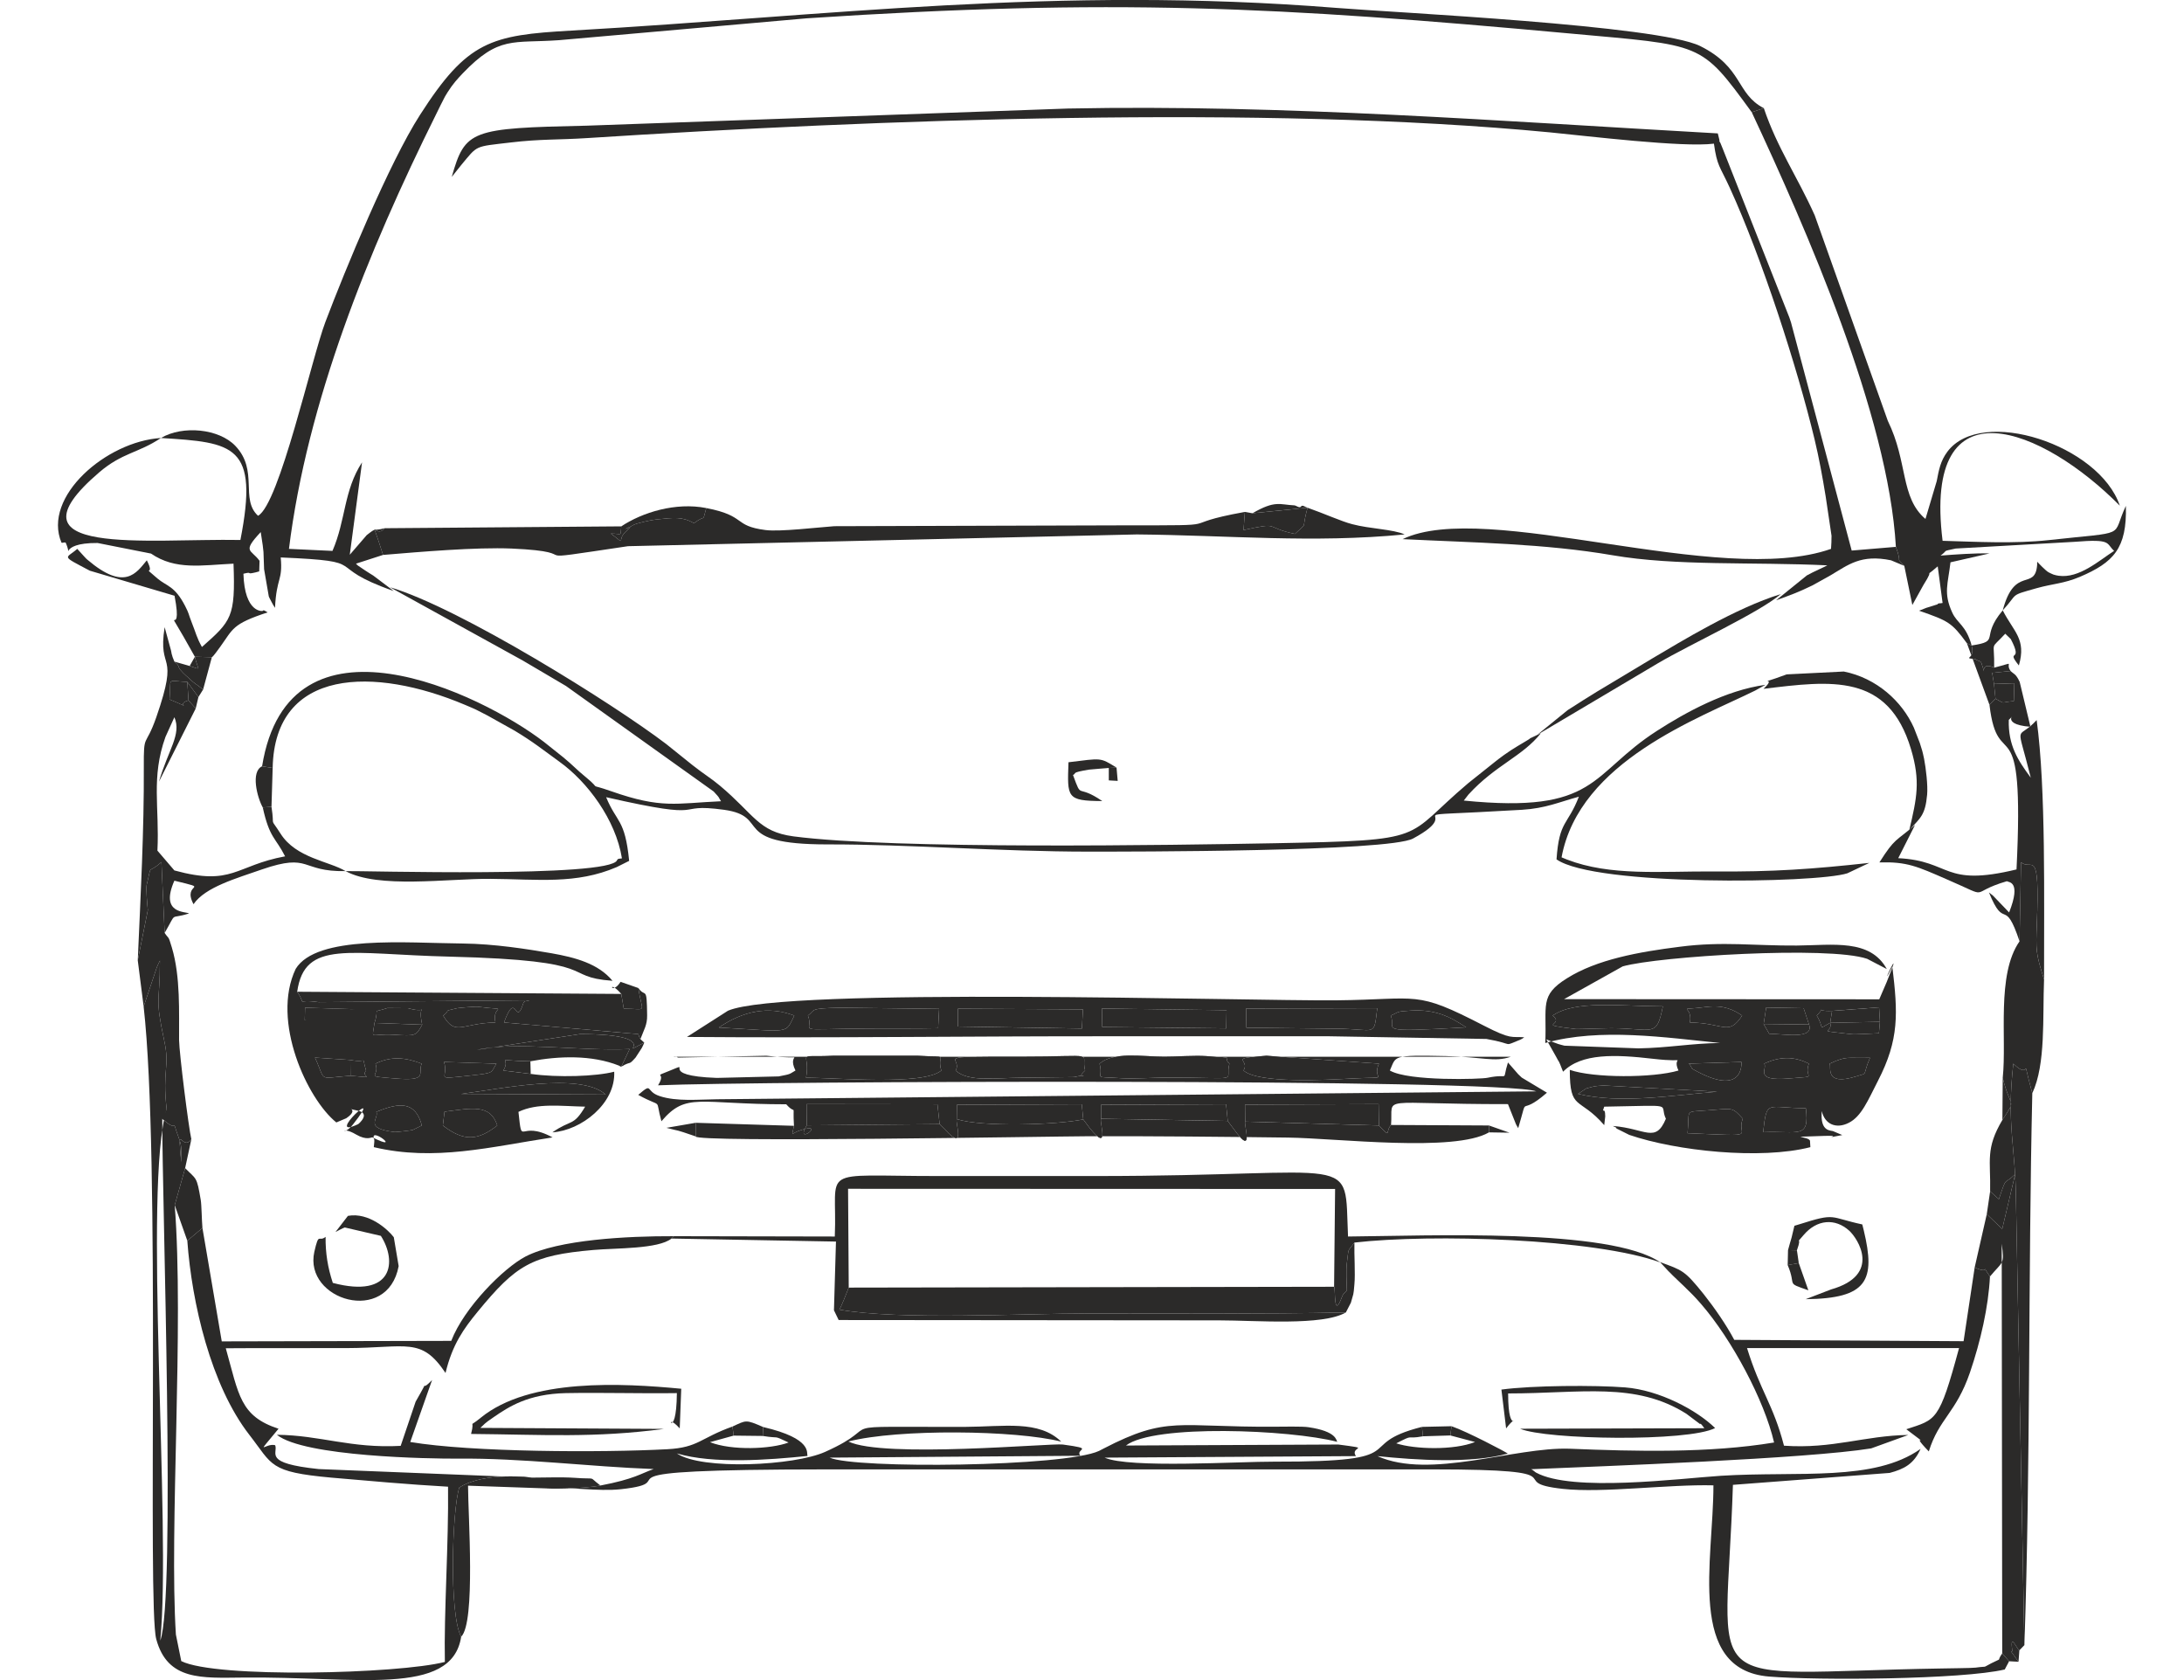 <?xml version="1.0" encoding="UTF-8"?>
<!DOCTYPE svg PUBLIC "-//W3C//DTD SVG 1.1//EN" "http://www.w3.org/Graphics/SVG/1.1/DTD/svg11.dtd">
<!-- Creator: CorelDRAW 2019 (64-Bit) -->
<svg xmlns="http://www.w3.org/2000/svg" xml:space="preserve" width="130px" height="100px" version="1.1" style="shape-rendering:geometricPrecision; text-rendering:geometricPrecision; image-rendering:optimizeQuality; fill-rule:evenodd; clip-rule:evenodd"
viewBox="0 0 130 100"
 xmlns:xlink="http://www.w3.org/1999/xlink">
 <defs>
  <style type="text/css">
   <![CDATA[
    .fil0 {fill:#2B2A29}
   ]]>
  </style>
 </defs>
 <g id="Vrstva_x0020_1">
  <g id="_2296558904400">
   <path class="fil0" d="M86.4 84.89l-0.07 0.55 1.47 0.39c-1.25,0.5 -3.59,0.44 -4.69,0.08 1.13,-0.58 0.5,-0.22 1.59,-0.42l-0.06 -0.56c-4.28,1.08 -0.16,2.09 -8.79,2.07 -2.09,-0.01 -8.65,0.41 -10.1,-0.24l14.96 -0.09c-0.41,-0.6 1.08,-0.41 -1.05,-0.69l-12.64 0.06c1.67,-1.28 9.76,-0.95 12.58,-0.22 -0.07,-0.08 -0.01,-0.62 -1.71,-0.87 -0.36,-0.06 -1.59,-0.03 -2.03,-0.03 -5.77,0.04 -6.35,-0.68 -10.17,1.3 -0.08,0.04 -0.19,0.1 -0.27,0.14 -2.03,0.95 -14.52,1.08 -16.04,0.4l14.92 -0.11c-0.32,-0.44 0.95,-0.4 -1.04,-0.67 -0.66,-0.09 -10.68,0.83 -12.76,-0.18 2.95,-0.76 9.97,-0.68 12.67,0.01 -1.34,-1.3 -3.4,-0.89 -5.73,-0.88 -8.66,0.02 -4.44,-0.25 -8.33,1.49 -1.82,0.82 -7.34,1.1 -8.82,0.09 2.15,0.64 5.47,0.39 7.78,0.15 -0.09,-0.16 0.35,-1.02 -2.64,-1.72l-0.03 0.53c1.1,0.18 0.53,-0.08 1.54,0.39 -1.06,0.4 -3.39,0.49 -4.68,-0.02l1.41 -0.39 -0.07 -0.54c-1.93,0.69 -2.02,1.25 -3.88,1.35 -3.9,0.21 -11.67,0.18 -15.3,-0.43l1.3 -3.69c-0.89,0.92 0.03,-0.47 -0.98,1.29l-0.89 2.63c-2.98,0.16 -4.76,-0.63 -7.37,-0.66 1.62,1.31 9.12,1.43 10.78,1.42 3.78,-0.04 7.83,0.48 11.65,0.62 -0.76,0.26 -1.12,0.59 -3.17,0.98 -1.09,0.21 -3.13,0.19 -3.27,0.17 1.37,-0.11 3.12,0.2 4.49,0.05 4.22,-0.46 -3.11,-1.17 12.29,-1.18 6,0 12.01,0 18.01,0 6,0 12,0 18,0 9.17,0 4.08,0.76 7.77,1.16 2.38,0.26 6.3,-0.28 8.96,-0.21 0,4.48 -1.61,10.97 3.3,11.38 2.91,0.24 11.5,0.18 14.04,-0.42l0.26 -0.49 -0.41 -0.47c-0.39,0.56 0.1,0.21 -0.65,0.59 -0.6,0.31 -0.14,0.15 -0.94,0.26 -0.17,0.03 -1.74,0.04 -2.03,0.05 -14.87,0.24 -12.82,1.88 -12.41,-10.93l9.33 -0.71c0.86,-0.23 1.44,-0.53 1.84,-1.43 -2.79,1.97 -7.19,1.31 -11.88,1.6 -2.47,0.16 -8.85,0.99 -11.01,-0.19 -0.05,-0.02 -0.18,-0.16 -0.29,-0.2 4.23,-0.18 16.42,-0.62 20.24,-1.24l2.21 -0.8c-2.62,0.04 -4.48,0.84 -7.4,0.64 -0.64,-2.46 -1.41,-3.25 -2.2,-5.81l12.62 0c-1.19,4.4 -1.36,4.24 -3.14,4.83 1.8,1.37 0,-0.07 1.34,1.32 0.61,-1.96 1.62,-2.28 2.45,-4.7 0.63,-1.85 1.1,-3.9 1.19,-5.71 -0.65,-0.93 0.17,-0.05 -0.91,-0.54l-0.66 4.39 -13.65 -0.08c-0.49,-0.92 -1.18,-1.91 -1.82,-2.72 -1.15,-1.43 -1.25,-1.41 -2.6,-1.91l0.5 0.54c0.08,0.07 0.17,0.17 0.25,0.25 0.18,0.18 0.52,0.49 0.69,0.66 0.46,0.45 0.58,0.56 1,1.04 1.84,2.12 3.77,5.74 4.35,8.25 -3.86,0.64 -8.26,0.53 -12.16,0.37 -3.28,-0.12 -8.32,1.85 -11.45,0.44 2.31,0.24 5.58,0.45 7.76,-0.15 -0.1,-0.09 -2.42,-1.31 -3.35,-1.63zm33.8 13.34c-0.13,-0.04 -0.56,-1.09 -0.43,-0.06 0.05,0.41 -0.35,-0.31 0.38,0.74l0.05 -0.68zm0.77 -33.16c-0.75,-2.75 0.07,-0.59 -1.13,-1.76 -0.41,3.71 0.13,4.83 0.16,8.17l0.5 26.44c0.37,-10.83 0.22,-21.97 0.47,-32.85zm-1.76 -0.91l-0.02 2.5c0.86,-1.34 0.5,-0.56 0.02,-2.5zm-79.24 9.56l0.14 -0.14c-2.76,-0.01 -6.87,0.2 -8.83,1.21 -1.31,0.69 -3.65,3.03 -4.42,5.02l-13.66 0.03 -1.15 -6.75 -0.9 0.76c0.27,3.71 1.4,8.6 3.69,11.55 1.41,1.81 1.15,2.21 4.88,2.55 2.07,0.18 4.62,0.41 6.95,0.54 0.04,3.38 -0.25,7.5 -0.19,10.43 -2.72,0.71 -13.63,0.99 -15.69,-0.05l-0.32 -1.58c-0.4,-6.25 0.49,-18.38 -0.07,-25.56l0.62 -2.2 0.37 -1.72c-0.57,0.79 -0.85,-1.19 -0.6,1.37 -0.01,-0.57 0.07,-0.86 -0.13,-1.4 -0.57,-1.55 0.14,-0.15 -1,-1.19 -0.02,4.67 0.81,28.59 -0.12,31.06 0.67,-6.8 -1.03,-27.03 0.38,-31.63 -0.27,-2.38 0.2,-2.49 -0.14,-4.06 -0.58,-2.71 -0.26,-2.15 -0.26,-4.78 -0.07,0.13 -0.14,0.28 -0.19,0.41l-0.78 2.32c1.02,9.01 0.21,35.62 0.75,37.65 0.67,2.49 2.72,2.31 5.16,2.29 6.68,-0.08 12.44,1.18 12.99,-2.43 -0.73,-1.33 -0.54,-7.56 -0.11,-8.88 1.51,-0.97 4.3,-0.59 4.32,-0.59l-12.69 -0.51c-3.35,-0.35 -2.4,-0.93 -2.59,-1.42 -0.59,-0.16 -1.27,0.81 0.2,-0.98 -2.3,-0.75 -2.36,-2.02 -3.14,-4.79 2.39,-0.02 4.78,0 7.17,-0.01 3.63,-0.01 4.46,-0.68 5.91,1.48 0.41,-1.71 1.09,-2.64 1.9,-3.63 2.29,-2.79 3.21,-3.37 6.9,-3.69 1.35,-0.12 3.86,-0.05 4.65,-0.68z"/>
   <path class="fil0" d="M16.16 48.02l-0.52 0.04c0.41,1.85 0.76,1.78 1.33,2.91 -2.97,0.55 -3.11,1.79 -6.59,0.84l-1.01 -1.18c0.13,-2.58 -0.39,-4.35 0.48,-6.77l0.53 -1.17c0.44,1.02 -0.37,1.94 -0.92,3.84l2.19 -4.36 -0.43 -0.48c-0.87,0.23 0.48,0.59 -1.13,-0.06 0.12,-1.36 -0.24,-1.1 1.06,-1.04l0.66 0.9 0.28 -0.45c-0.6,-0.48 -0.33,-0.19 -0.91,-0.73 -0.1,-0.09 -0.48,-0.41 -0.54,-0.6 -0.05,-0.2 -0.17,-0.22 -0.26,-0.33l-0.11 -0.28c0,-0.02 -0.04,-0.14 -0.05,-0.17 -0.01,-0.04 -0.03,-0.17 -0.04,-0.21l-0.38 -1.39c-0.43,2.75 0.92,1.29 -0.5,5.37 -0.66,1.88 -0.75,0.84 -0.74,2.98 0.02,3.7 -0.19,7.63 -0.36,11.48l0.6 -2.99c-0.03,-0.27 -0.12,-1.28 -0.07,-1.5 0.34,-1.38 -0.01,-0.56 0.88,-1.36l0.19 4.22c0.78,-1.34 0.23,-0.77 1.45,-1.16 -0.19,-0.13 -1.75,0.04 -0.87,-1.95 2.29,0.56 0.42,0.06 1.14,1.4 0.69,-1.02 2.56,-1.54 4.07,-2.07 2.93,-1.01 2.27,0.15 4.98,0.1 -0.97,-0.59 -2.95,-0.77 -3.87,-2.23 -0.69,-1.08 -0.33,-0.24 -0.54,-1.6zm-4.56 -8.93l-0.31 0.55c0.75,0.24 0.49,0.27 0.31,-0.55l1.01 0.03c0.04,-0.03 0.08,-0.04 0.49,-0.61 0.79,-1.09 0.7,-1.36 2.83,-2.06 -0.09,-0.05 -0.25,-0.18 -0.29,-0.09 -0.01,0.02 -1.08,0.14 -1.15,-2.21 0.6,-0.15 0.1,0.07 0.72,-0.08 0.04,-0.01 0.18,-0.05 0.22,-0.06l0.02 -0.63c-0.51,-0.7 -1.06,-0.5 0.07,-1.71 0.23,1.48 0.14,0.94 0.2,2.21l0.28 1.62c0.04,0.11 0.13,0.25 0.17,0.34 0.05,0.09 0.12,0.23 0.2,0.34 0.09,-1.84 0.47,-1.59 0.34,-3 5.6,0.24 2.34,0.46 6.73,2l-1.22 -0.92c-0.11,-0.07 -0.41,-0.25 -0.49,-0.31 -0.59,-0.41 -0.36,-0.22 -0.54,-0.4l1.61 -0.52c-0.83,-2.67 -0.51,-0.86 0.1,-1.59 -0.76,0.2 -0.43,-0.09 -1.07,0.41l-1.01 1.17 0.73 -5.5c-1.1,1.69 -0.96,3.43 -1.76,5.27l-2.59 -0.12c1.08,-8.72 4.69,-17.68 8.76,-25.87 0.06,-0.11 0.2,-0.42 0.26,-0.53l0.26 -0.51c0.05,-0.08 0.11,-0.18 0.15,-0.25 0.35,-0.55 0.6,-0.81 0.91,-1.14 2.17,-2.26 2.97,-1.78 5.75,-1.98l14.73 -1.3c18.22,-1.2 28.03,-0.69 45.39,0.9 7.99,0.73 7.78,0.47 10.86,4.69l0.72 -0.24c-1.67,-0.87 -1.22,-2.42 -3.79,-3.7 -2.51,-1.24 -18.22,-1.99 -21.65,-2.27 -16.72,-1.33 -30.24,0.48 -45.53,1.35 -4.82,0.27 -6.2,0.62 -9.02,5.02 -1.83,2.85 -4.44,9.18 -5.63,12.32 -0.81,2.13 -2.74,10.85 -4.01,11.54 -1.08,-0.99 0.05,-2.69 -1.35,-4.16 -0.97,-1.02 -3.12,-1.24 -4.43,-0.47 4.35,0.27 5.84,0.41 4.73,6.07 -5.52,-0.1 -14.3,1.03 -8.41,-4.02 1.39,-1.19 2.32,-1.14 3.68,-2.05 -3.25,0.2 -7.07,3.5 -5.92,6.23 0.09,0.03 0.22,-0.06 0.26,0.02 0.47,1.12 -0.61,-0.02 1.89,0l3.18 0.63c1.46,1 3.01,0.69 4.91,0.6 0.12,3.19 -0.13,3.41 -1.88,4.96 -0.34,-0.62 -0.32,-0.74 -0.63,-1.52 -0.18,-0.45 -0.12,-0.44 -0.37,-0.92 -0.62,-1.21 -1.1,-1.17 -1.65,-1.64 -1.04,-0.9 -0.08,0 -0.63,-1.08 -0.62,0.75 -1.31,1.86 -3.53,-0.03 -0.07,-0.05 -0.16,-0.16 -0.21,-0.21l-0.4 -0.44c-0.68,0.6 -1.03,0.36 0.75,1.3l5.04 1.49c0.59,3.09 -1.05,-0.44 1.21,3.63zm4 6.52l0.63 0.1c0.12,-5.99 6.09,-6.02 11.44,-3.76 0.73,0.31 0.58,0.24 1.35,0.64l1.61 0.9c1.1,0.66 1.69,1.14 2.67,1.85 1.66,1.19 3.35,3.44 3.72,5.75 -0.1,0.03 -0.24,-0.01 -0.29,0.11 -0.41,1.06 -15.29,0.62 -16.16,0.65 1.95,1.06 6.07,0.44 8.63,0.46 2.83,0.02 5.09,0.34 7.51,-0.7l0.74 -0.37c-0.25,-2.52 -0.74,-2.25 -1.37,-3.79 6.45,1.47 3.8,0.31 7.02,0.75 2.85,0.4 0.25,2.06 6.15,2.06 4.77,-0.01 10.33,0.43 15.55,0.43 2.38,0 17.84,0.01 19.31,-0.78 3.53,-1.9 -2.15,-1.2 6.48,-1.71 1.43,-0.09 2.18,-0.45 3.39,-0.78 -0.67,1.73 -1.17,1.4 -1.33,3.73 2.28,1.61 15.45,1.43 17.31,0.83l1.31 -0.62c-3.38,0.37 -5.74,0.54 -9.23,0.51 -3.2,-0.02 -6.18,0.29 -8.77,-0.71 -0.08,-0.03 -0.21,-0.09 -0.32,-0.13 1.06,-5.73 8.2,-8.28 11.53,-9.93l0.61 -0.34c-2.36,0.32 -4.77,1.65 -6.46,2.74 -4.02,2.58 -3.5,4.95 -11.5,4.15l0.28 -0.36c1.61,-1.76 3.21,-2.26 4.31,-3.65 -1.26,0.61 -0.17,0.05 -0.97,0.52 -0.24,0.14 -0.62,0.37 -0.82,0.5 -0.37,0.25 -0.47,0.32 -0.72,0.51 -0.07,0.05 -0.16,0.13 -0.23,0.18l-1.58 1.26c-3.95,3.33 -2.15,3.4 -11.55,3.58 -5.95,0.11 -22.61,0.38 -28.63,-0.41 -2.08,-0.28 -2.32,-1.3 -4.36,-3.01 -0.52,-0.44 -0.93,-0.67 -1.64,-1.23l-1.57 -1.26c-3.11,-2.37 -12.29,-8.11 -16.44,-9.33l7.9 4.36c0.87,0.52 1.68,0.98 2.58,1.52l8.79 6.28c0.45,0.49 0.21,0.24 0.44,0.58 -2.69,0.12 -3.53,0.46 -6.52,-0.59 -1.57,-0.55 -0.46,0.03 -1.56,-0.87 -0.53,-0.43 -0.71,-0.66 -1.33,-1.17l-1.13 -0.9c-3.73,-2.87 -15.19,-8.42 -16.78,1.45z"/>
   <path class="fil0" d="M36.98 31.33l-14.08 0.11c-0.61,0.73 -0.93,-1.08 -0.1,1.59 2.18,-0.18 5.52,-0.47 7.65,-0.38 4.9,0.22 -0.06,0.9 6.93,-0.14l30.29 -0.7c5.47,0.05 10.49,0.53 15.94,0 -0.68,-0.31 -2.07,-0.33 -3.12,-0.61 -0.63,-0.16 -1.69,-0.64 -2.66,-0.98 -0.13,-0.03 -0.31,-0.2 -0.39,-0.07 -0.08,0.12 -0.28,-0.06 -0.39,-0.07 -0.88,-0.04 -1.14,-0.32 -2.5,0.47l3.28 -0.33c-0.4,1.44 0.07,0.78 -0.75,1.56 -1.89,-0.4 -0.82,-0.72 -3.06,-0.23l0.08 -1.08c-4.47,0.81 -0.53,0.8 -7.25,0.8l-17.19 0.05c-0.98,0.07 -3.24,0.34 -4.09,0.23 -1.96,-0.25 -1.11,-0.84 -3.53,-1.31 -0.27,0.94 0.03,0.32 -0.73,0.9 -0.71,-0.4 -1.19,-0.33 -2.24,-0.22 -0.27,0.02 -1.16,0.22 -1.33,0.31 -1.24,0.69 0.34,-0.31 -0.48,0.4 -0.6,0.54 0.1,0.88 -0.9,0.13 0.71,0 0.55,0.2 0.62,-0.43zm76.37 2.35c-0.58,-0.62 -0.08,0.02 -0.5,-1.13l-2.63 0.22 -3.61 -13.57c-0.03,-0.1 -0.07,-0.2 -0.1,-0.3l-3.95 -10.01c-0.48,-1.22 0.01,0.28 -0.31,-0.95 -12.71,-0.71 -25.87,-1.74 -38.68,-1.48l-28.64 1.02c-6.91,0.15 -7.24,0.25 -8.04,3.05l0.55 -0.69c1.02,-1.22 0.76,-1.1 2.96,-1.36 1.76,-0.21 2.83,-0.15 4.53,-0.26 17.14,-1.1 40.27,-1.98 57.34,-0.34 2.17,0.21 7.92,0.91 9.75,0.67 0.19,1.35 0.34,1.31 0.94,2.62 1.92,4.2 4.02,10.69 5.05,14.98 0.27,1.12 0.47,2.23 0.66,3.39l0.35 2.35c0.01,0.02 -0.02,0.76 -0.03,0.78 -6.62,2.33 -20.53,-2.97 -25.5,-0.58 4.21,0.21 8.43,0.26 12.5,0.96 3.78,0.65 8.31,0.39 12.78,0.6 -0.11,0.07 -0.83,0.38 -1.22,0.6l-1.83 1.48c0.93,-0.34 1.26,-0.45 2.15,-0.88l1.08 -0.6c1.07,-0.63 1.81,-1.27 3.61,-0.9l0.79 0.33z"/>
   <path class="fil0" d="M108.44 66.13c0.17,0.78 0.85,1.09 1.61,0.7 0.75,-0.38 1.13,-1.32 1.73,-2.49 1.28,-2.48 1.19,-4.04 0.86,-6.8 -1.01,1.95 0.84,-1.99 -0.34,0.92l-0.44 1.02 -18.76 -0.01 3.49 -1.95c2.12,-0.6 12.27,-1.23 14.55,-0.45l1.17 0.61c-0.99,-1.81 -3.2,-1.42 -5.36,-1.4 -2.49,0.02 -4.4,-0.26 -6.95,0.07 -2.47,0.31 -4.95,0.76 -6.73,1.88 -1.65,1.03 -1.19,1.61 -1.29,3.85 3.25,-0.92 7.21,-0.32 10.41,0 -1.7,0.02 -3.1,0.29 -4.86,0.32l-4.41 -0.16c-0.14,-0.03 -0.25,-0.07 -0.37,-0.1 -0.13,-0.04 -0.59,-0.22 -0.71,-0.28l0.57 1.01c0.27,0.53 0.09,0.05 0.43,0.92 1.09,-1.11 3.11,-1.03 5.35,-0.77 2.34,0.27 1.06,-0.27 1.52,0.7 -1.53,0.45 -5.07,0.45 -6.47,-0.04 0,2.48 0.56,1.57 2.05,3.29l0.06 -0.52c0,-0.68 -0.25,-0.06 -0.06,-0.58 4.42,-0.07 3.22,-0.21 3.67,0.72 -0.62,1.48 -1.21,0.58 -3.15,0.43 0.06,0.06 0.18,0.04 0.21,0.15l0.76 0.38c2.8,0.96 7.82,1.49 10.78,0.73l-0.02 -0.34c0.06,-0.34 -1.75,-0.24 0.85,-0.33 1.33,-0.05 -0.52,0.24 1.07,-0.05l-0.52 -0.22c-0.11,-0.08 -0.82,0.09 -0.7,-1.21zm-4.7 0.46c-0.45,1.06 1.2,1.05 -3.29,0.86 0.14,-1.45 -0.24,-1.25 1.18,-1.36 1.56,-0.11 1.45,-0.22 2.11,0.5zm1.21 0.8c0.22,-2 0.21,-1.43 2.54,-1.43 0.23,1.87 -0.44,1.34 -2.54,1.43zm-2.74 -2.41c-2.69,0.21 -5.74,0.74 -8.28,0.13l0.48 -0.32c0.52,-0.14 0.43,-0.14 1.05,-0.18l6.75 0.37zm2.8 -1.67c0.92,-0.43 1.77,-0.45 2.66,0 -0.34,0.91 0.68,0.73 -1.15,0.88 -2.2,0.19 -1.28,-0.59 -1.51,-0.88zm-4.51 0l3.16 -0.1c-0.01,0 0.21,2.19 -2.91,0.42 -0.08,-0.04 -0.12,-0.3 -0.25,-0.32zm8.41 0c1.05,-0.48 0.97,-0.31 2.4,-0.35 -0.49,1.14 -0.06,0.87 -0.83,1.11 -1.89,0.59 -1.46,-0.54 -1.57,-0.76zm-3.93 -2.36l0.15 -0.98 2.23 0.04 0.32 0.97c0.32,0.91 -1.51,0.56 -2.37,0.55l-0.33 -0.58zm-4.39 -0.09c0.2,-1.12 -1.01,-0.67 1.01,-0.93 1,-0.12 1.6,0.18 2.1,0.52 -0.83,1.24 -1.05,0.44 -3.11,0.41zm-8.17 -0.41c1.35,-0.93 3.97,-0.56 6.56,-0.55 -0.38,1.9 -0.55,1.31 -3.08,1.3 -0.33,0 -1.93,0.06 -2.09,0.05 -2.54,-0.3 -0.62,-0.19 -1.39,-0.8zm16.63 -0.28l2.8 -0.21 0.05 0.86 -0.06 0.68c-0.35,0.01 -1.41,0.09 -1.68,0.05 -2.23,-0.26 -1.02,-0.03 -1.22,-0.67 -0.79,0.42 -0.31,0.35 -0.8,-0.43 0.65,-0.65 -0.28,-0.23 0.91,-0.28z"/>
   <path class="fil0" d="M31.59 63.92l-1.63 -0.2c0.54,-0.88 -0.81,-0.59 1.61,-0.55 1.69,-0.32 3.65,-0.39 5.28,0.26 0.02,0.01 0.08,0.06 0.13,0.06l0.5 -1.05c-2.89,0.14 -6.8,-0.47 -9.09,0.05l6.14 -0.94c5.44,0.01 1.81,1.51 3.82,0.51l-0.23 -0.21c-0.06,-0.09 -0.11,-0.26 -0.13,-0.3l-7.99 -0.69c0.74,-2.03 0.67,0.36 1.15,-1.15 0.05,-0.17 0.24,-0.1 0.35,-0.17l-12.53 0.11c-1.52,-0.22 -0.64,0.33 -1.28,-0.62 0.44,-3.12 3.1,-2.23 9.06,-2.09 9.34,0.23 6.52,1.2 9.71,1.44 -0.84,-1.02 -2.21,-1.39 -3.63,-1.64 -1.44,-0.25 -3.41,-0.56 -5.26,-0.58 -3.39,-0.03 -8.73,-0.52 -9.97,1.51 -1.48,3.11 0.7,7.76 2.42,9.14l0.59 -0.25c0.93,-0.63 -0.32,-0.64 0.65,-0.46 0.85,0.16 0.08,0.8 0.06,0.81 -2.15,1.02 1.74,-2.57 -0.31,0.02 -0.62,0.78 -0.79,0.02 0.19,0.6 0.64,0.37 0.91,0.15 0.97,0.17 1.88,0.93 -0.26,-0.75 0.11,0.14 0,0.01 0,0.11 0,0.12l-0.03 0.32c3.62,0.86 6.96,-0.02 10.64,-0.58 -2.03,-1.1 -1.79,0.67 -2.03,-1.52 1.13,-0.54 2.5,-0.34 3.97,-0.31 -0.71,1.2 -0.82,0.74 -1.95,1.53 1.71,-0.11 3.77,-1.71 3.68,-3.61 -1.07,0.28 -3.37,0.36 -4.97,0.13zm5.39 -4.76l0.15 0.88c1.47,0 1.09,0.33 0.87,-1.23l-1.06 -0.37c-0.58,0.89 -0.79,-0.24 0.04,0.72zm-10.62 7.83l0.1 -0.82c1.63,-0.21 2.73,-0.47 3.14,0.82 -1.14,0.89 -1.97,0.98 -3.24,0zm-3.96 -0.81c1.36,-0.56 2.32,-0.66 2.71,0.81l-0.55 0.27c-0.14,0.03 -0.99,0.13 -1.07,0.12 -1.9,-0.22 -0.9,-0.81 -1.09,-1.2zm5.05 -1.07c2.16,-0.26 7.09,-1.33 8.6,0.04l-8.6 -0.04zm0.52 -1.09c-2.26,0.24 -1.22,0.19 -1.54,-0.81l3.12 0.1c-0.36,0.55 -0.06,0.55 -1.58,0.71zm-4.49 0.17c-1.9,-0.16 -0.84,-0.04 -1.13,-0.88 0.9,-0.44 1.75,-0.39 2.75,0 -0.25,0.58 0.45,1.06 -1.62,0.88zm-2.63 -1.1c1.1,0.22 0.64,-0.34 0.94,0.63 -0.37,0.42 0.77,0.45 -0.93,0.31 -1.99,0.14 -1.43,0.41 -2.11,-1.08l2.1 0.14zm1.44 -2.2c0.33,-1 -0.23,-0.55 0.77,-0.89l1.23 0.01c1.41,0.4 0.5,-0.52 0.84,0.98 -0.36,0.67 -0.38,0.68 -1.67,0.6 -1.48,-0.09 -1.31,0.37 -1.17,-0.7zm7.2 -0.03c-2.03,0.04 -2.36,0.84 -3.11,-0.41 0.54,-0.4 -0.13,-0.21 0.83,-0.44 0.13,-0.03 1.1,-0.1 1.2,-0.09 2.12,0.27 0.82,-0.17 1.08,0.94zm-11.35 -0.14l0.02 -0.74 2.94 0.09 -2.96 0.65z"/>
   <path class="fil0" d="M47.26 67.01c-0.14,0.72 -0.19,0.45 0.37,0.27 1.65,-0.55 -0.38,0.99 0.39,-0.3l-0.01 -1.26 7.79 0.01 0.13 1.18c0.1,0.12 0.25,0.24 0.33,0.33 1.25,1.37 0.58,-0.45 0.69,-0.63l0.01 -0.85 7.43 -0.03 0.09 0.9c0.12,0.16 0.25,0.33 0.35,0.47 1.28,1.61 0.59,-0.34 0.71,-0.51l0 -0.83 7.44 -0.03 0.1 0.99c0.11,0.16 0.24,0.32 0.35,0.47 1.26,1.76 0.59,-0.3 0.69,-0.43l-0.01 -1.01 7.95 -0.03 0.02 1.27c0.76,0.8 0.36,0.36 0.72,-0.03 0.15,-1.81 -0.97,-1.23 6.96,-1.24l0.47 1.18c0.02,0.05 0.09,0.17 0.14,0.25 0.66,-2.22 -0.07,-0.56 1.71,-2.11l-1.5 -0.9c-0.06,-0.06 -0.15,-0.15 -0.21,-0.2l-0.61 -0.7c-0.39,1.23 0.17,0.62 -1.21,0.91 -0.37,0.09 -4.71,0.22 -5.82,-0.43 0.39,-0.87 0.07,-0.93 3.34,-0.86 2.2,0.05 2.88,0.38 3.86,0.04l-49.83 0c0.07,0.04 0.2,-0.04 0.24,0.05l5.28 -0.11c2.73,0.3 1.13,-0.32 1.73,0.88 -0.39,0.22 -0.22,0.2 -1,0.35l-3.68 0.09c-3.66,-0.13 -1.32,-1.04 -2.78,-0.44 -1.16,0.47 -0.17,0 -0.72,0.88 5.54,-0.25 50.25,-0.42 52.28,0.36l-48.75 0.47c-1.11,0.01 -2.42,0.15 -3.44,-0.19 -0.88,-0.29 -0.36,-0.85 -1.27,-0.07 1.54,0.85 0.97,0.09 1.38,1.57 1.49,-1.75 2.2,-1.01 7.43,-1.01 0.63,0.71 0.37,-0.21 0.46,1.28zm41.37 -0.02l0 0.41 1.22 0.02 -1.22 -0.43zm-47.22 0.65l0 -0.81 -1.74 0.3c0.94,0.25 0.34,0.03 1.74,0.51zm38.98 -3.44c-1.49,0.08 -5.47,0.3 -6.37,-0.48 0.42,-0.68 -1.01,-0.72 1.37,-0.88l6.69 0.47c-0.49,1.07 0.93,0.75 -1.69,0.89zm-13.59 -0.02c-1.9,-0.13 -1.08,0.13 -1.35,-0.87 0.8,-0.71 2.43,-0.42 3.85,-0.42 0.74,0 1.81,-0.07 2.49,-0.03 1.99,0.12 0.9,0.03 1.39,0.45 -0.32,1.14 0.97,0.82 -3.88,0.83 -0.71,0.01 -1.86,0.08 -2.5,0.04zm-6.09 -0.03c-1.37,0 -3.05,0.28 -3.83,-0.43 0.48,-0.82 -1.64,-0.84 3.83,-0.83 4.88,0 3.57,-0.31 3.88,0.83 -0.72,0.64 0.59,0.11 -0.67,0.39l-3.21 0.04zm-4.68 -0.43c-1.07,0.91 -6.34,0.42 -8.05,0.43 0.29,-1.63 -0.78,-1.2 1.63,-1.31l5.01 0c2.07,0.12 1.09,-0.2 1.41,0.88z"/>
   <path class="fil0" d="M120.21 56.03c-1.39,1.99 -0.75,5.76 -1,8.13 0.48,1.94 0.84,1.16 -0.02,2.5 -1.02,1.72 -0.69,2.4 -0.73,4.25l0.52 0.47c0.49,-1.46 0.27,-0.8 0.97,-1.49l-0.77 3.26 -0.92 -0.88 -0.72 3.17c1.08,0.49 0.26,-0.39 0.91,0.54 0.77,-0.93 0.87,-0.67 0.7,-1.95l0.03 24.38 0.41 0.47 -0.26 0.49 0.26 -0.49 0.56 0.03c-0.73,-1.05 -0.33,-0.33 -0.38,-0.74 -0.13,-1.03 0.3,0.02 0.43,0.06l0.3 -0.31 -0.5 -26.44c-0.03,-3.34 -0.57,-4.46 -0.16,-8.17 1.2,1.17 0.38,-0.99 1.13,1.76 0.81,-1.72 0.61,-4.52 0.7,-6.77 -0.5,-1.58 -0.49,-1.76 -0.43,-3.29 0.19,-4.75 -0.3,-3.12 -0.94,-3.69l-0.09 4.71z"/>
   <path class="fil0" d="M87.27 61.15c-5.65,0.32 -4.1,0.14 -4.49,-0.7 0.55,-0.23 0.26,-0.24 1.25,-0.3 1.35,-0.07 2.24,0.32 3.24,1zm-7.74 0.08l-5.34 -0.06 -0.02 -1.14 7.81 -0.02c-0.22,1.77 -0.03,1.23 -2.45,1.22zm-6.54 -0.02l-7.38 -0.08 -0.02 -1.1 7.42 0.1 -0.02 1.08zm-8.59 0.01l-7.38 -0.12 0 -1.06 7.44 0.04 -0.06 1.14zm-12.69 0c-4.77,0.03 -3.19,0.27 -3.62,-0.77 0.47,-0.34 0.01,-0.43 1.95,-0.47l5.86 0.07 -0.06 1.15c-1.38,0.03 -2.76,0.01 -4.13,0.02zm-8.92 -0.06c1.42,-0.97 2.93,-1.31 4.49,-0.71 -0.57,1.12 -0.13,0.95 -4.49,0.71zm-1.9 0.56c8.48,0.07 17.05,-0.05 25.55,-0.04 4.23,0 8.45,0 12.68,0l9.36 0.16c1.76,0.31 0.91,0.47 2,0.05 0.05,-0.02 0.18,-0.09 0.25,-0.15 -0.78,-0.06 -0.75,0.16 -2.4,-0.69 -4.14,-2.14 -3.79,-1.56 -8.8,-1.51 -5.27,0.05 -32.91,-0.81 -36.2,0.62l-2.44 1.56z"/>
   <path class="fil0" d="M117.08 38.29l0.28 0.13c0.22,0.96 -0.6,0.65 0.24,0.82 0.09,0.1 0.28,0.07 0.34,0.22 0.43,1.24 -0.29,-0.2 0.76,0.28 0.03,-1.7 -0.29,-0.99 0.66,-2.02l0.33 0.32c0.78,1.49 -0.34,0.53 0.48,1.57 0.46,-1.58 -0.31,-2 -0.96,-3.28 -1.39,1.65 -0.07,1.82 -1.85,2.09 -0.34,-1.23 -0.86,-1.3 -1.16,-1.97 -0.53,-1.16 -0.25,-1.68 -0.1,-2.98l2.33 -0.53c-0.93,-0.02 -1.99,0.06 -2.92,0.13 0.49,-0.36 0.03,-0.23 0.9,-0.42l7.08 -0.4c2.23,-0.18 1.85,0.08 2.35,0.54 -0.9,0.58 -2.08,1.65 -3.3,1.48 -0.09,-0.01 -0.21,-0.04 -0.31,-0.07 -0.08,-0.03 -0.2,-0.09 -0.28,-0.13 -0.17,-0.08 -0.66,-0.6 -0.68,-0.63 -0.02,0.05 -0.01,0.1 -0.01,0.17 -0.12,1.6 -1.34,0.02 -2.05,2.72 0.96,-1.04 0.35,-0.85 2.02,-1.32 0.96,-0.27 1.61,-0.27 2.56,-0.67 2.02,-0.86 2.82,-1.7 2.75,-4.23 -0.91,1.93 0.27,1.5 -4.61,2.04 -2.04,0.22 -4.23,0.1 -6.3,0.04 -1.2,-9.67 5.99,-6.71 10.55,-2.09 -1.22,-3.62 -8.23,-5.92 -10.26,-3.22 -0.42,0.56 -0.51,1.09 -0.64,1.76l-0.67 2.25c-1.51,-1.29 -1.03,-3.37 -2.24,-5.84l-4.35 -12.23c-1.04,-2.32 -2.23,-4.01 -3.03,-6.38l-0.72 0.24c3.21,6.88 8.13,18.02 8.58,25.87 0.42,1.15 -0.08,0.51 0.5,1.13l0.48 2.33 0.66 -1.19c0.79,-1.24 -0.14,-0.25 0.85,-1.11l0.29 2.18c-0.15,0.04 -0.27,-0.01 -0.3,0.08l-0.44 0.14c-0.05,0.01 -0.19,0.06 -0.23,0.07l-0.43 0.17c1.75,0.61 1.94,0.7 2.85,1.94z"/>
   <path class="fil0" d="M40.11 73.58l-0.14 0.14 9.79 0.18 -0.12 4.09 0.28 0.58 22.66 0.02c2.17,0 6.14,0.34 7.53,-0.47 -4.99,0.1 -10.22,0.06 -15.31,0.06 -3.98,0 -11.26,0.41 -14.84,-0.23 0.08,-0.12 0.23,-0.49 0.26,-0.56l0.3 -0.75 -0.04 -5.88 28.99 0.01 -0.06 5.82c0.1,0.09 -0.06,2.06 0.49,0.55 0.03,-0.1 0.17,-0.23 0.27,-0.33 -0.01,-0.4 -0.05,-1.25 0,-1.62 0.13,-1 0.01,-0.62 0.45,-1.23 4.6,-0.53 14.28,-0.24 18.21,1.18 -2.96,-2.06 -13.88,-1.58 -18.59,-1.54 -0.23,-5.1 0.86,-3.6 -15.03,-3.6 -3.14,0 -6.27,0 -9.41,0 -7.26,0 -5.93,-0.61 -6.11,3.6l-9.58 -0.02z"/>
   <path class="fil0" d="M79.41 76.59l-28.89 0.05 -0.3 0.75c-0.03,0.07 -0.18,0.44 -0.26,0.56 3.58,0.64 10.86,0.23 14.84,0.23 5.09,0 10.32,0.04 15.31,-0.06l0.3 -0.58c0.16,-0.6 0.15,-0.37 0.21,-1.1 0.06,-0.62 -0.02,-1.77 0,-2.48 -0.44,0.61 -0.32,0.23 -0.45,1.23 -0.05,0.37 -0.01,1.22 0,1.62 -0.1,0.1 -0.24,0.23 -0.27,0.33 -0.55,1.51 -0.39,-0.46 -0.49,-0.55zm-29.49 1.98l-0.28 -0.58 0.28 0.58z"/>
   <path class="fil0" d="M88.63 67.4l0 -0.41 -5.83 -0.03c-0.36,0.39 0.04,0.83 -0.72,0.03l-7.96 -0.23c-0.1,0.13 0.57,2.19 -0.69,0.43 -0.11,-0.15 -0.24,-0.31 -0.35,-0.47l-7.54 -0.13c-0.12,0.17 0.57,2.12 -0.71,0.51 -0.1,-0.14 -0.23,-0.31 -0.35,-0.47 -1.62,0.33 -6.09,0.46 -7.53,-0.02 -0.11,0.18 0.56,2 -0.69,0.63 -0.08,-0.09 -0.23,-0.21 -0.33,-0.33l-7.91 0.07c-0.77,1.29 1.26,-0.25 -0.39,0.3 -0.56,0.18 -0.51,0.45 -0.37,-0.27l-5.85 -0.18 0 0.81c-0.14,0.38 20.92,0 23.39,-0.01 3.94,-0.01 7.93,0.03 11.87,0.08 2.93,0.04 9.9,0.89 11.96,-0.31z"/>
   <path class="fil0" d="M36.98 63.49c0.65,-0.38 0.39,-0.03 0.85,-0.54l0.37 -0.57c0.04,-0.06 0.1,-0.21 0.15,-0.32 -2.01,1 1.62,-0.5 -3.82,-0.51l-6.14 0.94c2.29,-0.52 6.2,0.09 9.09,-0.05l-0.5 1.05zm1.02 -4.68c0.22,1.56 0.6,1.23 -0.87,1.23l-0.15 -0.88 -19.29 -0.13c0.64,0.95 -0.24,0.4 1.28,0.62l12.53 -0.11c-0.11,0.07 -0.3,0 -0.35,0.17 -0.48,1.51 -0.41,-0.88 -1.15,1.15l7.99 0.69c0.02,0.04 0.07,0.21 0.13,0.3 0.21,-0.57 0.41,-0.84 0.4,-1.42 -0.02,-1.82 -0.1,-1.01 -0.52,-1.62z"/>
   <path class="fil0" d="M120.21 56.03l0.09 -4.71c0.64,0.57 1.13,-1.06 0.94,3.69 -0.06,1.53 -0.07,1.71 0.43,3.29 -0.01,-4.71 0.12,-11.34 -0.44,-15.44 -1.21,1.32 -1.23,-0.09 -0.35,3.43 -0.78,-1.05 -1.35,-1.94 -1.31,-3.44 0.67,-0.61 -0.73,0.25 1.29,0.41l-0.64 -2.67c-0.24,-0.51 -0.34,-0.45 -0.54,-0.65l-1.1 0.11 0.11 0.66 1.21 -0.04 -0.03 1.06c-0.9,0.08 -0.44,0.19 -1.09,-0.14l-0.36 0.36c0.51,4.32 2.11,-0.34 1.61,9.8 -4.42,1.07 -3.85,-0.51 -7.04,-0.67l1 -1.98c-1.17,1.01 -1.18,0.75 -2.12,2.23 1.65,-0.04 2.22,0.23 4.01,1.01 2.78,1.2 1.15,0.82 3.58,0.11 0.08,0.08 0.88,-0.04 0.13,1.86l-0.96 -1c-0.05,-0.04 -0.16,-0.13 -0.24,-0.19 0.95,2.34 0.91,0.19 1.82,2.91z"/>
   <path class="fil0" d="M8.2 57.16l0.35 2.75 0.78 -2.32c0.05,-0.13 0.12,-0.28 0.19,-0.41 0,2.63 -0.32,2.07 0.26,4.78 0.34,1.57 -0.13,1.68 0.14,4.06l-0.26 0.57c1.14,1.04 0.43,-0.36 1,1.19 0.2,0.54 0.12,0.83 0.13,1.4 -0.25,-2.56 0.03,-0.58 0.6,-1.37 -0.16,-0.67 -0.72,-5.12 -0.73,-5.9 -0.01,-1.63 0.09,-3.78 -0.43,-5.51 -0.23,-0.76 -0.15,-0.46 -0.43,-0.87l-0.19 -4.22c-0.89,0.8 -0.54,-0.02 -0.88,1.36 -0.05,0.22 0.04,1.23 0.07,1.5l-0.6 2.99z"/>
   <path class="fil0" d="M27.45 97.42c0.87,-0.84 0.41,-7.28 0.41,-8.99l4.61 0.16c0.14,0.02 2.18,0.04 3.27,-0.17 -0.79,-0.59 -0.11,-0.35 -1.56,-0.46 -0.72,-0.05 -1.81,-0.01 -2.52,-0.01 -0.02,0 -2.81,-0.38 -4.32,0.59 -0.43,1.32 -0.62,7.55 0.11,8.88z"/>
   <path class="fil0" d="M47.98 64.15c1.71,-0.01 6.98,0.48 8.05,-0.43 -0.32,-1.08 0.66,-0.76 -1.41,-0.88l-5.01 0c-2.41,0.11 -1.34,-0.32 -1.63,1.31z"/>
   <path class="fil0" d="M102.09 85c-1.09,-1.07 -3.32,-2.26 -5.36,-2.42 -1.75,-0.14 -5.54,-0.12 -7.36,0.13l0.28 2.31c0.92,-1.21 0.12,0.74 0.12,-2.08 4.36,0 7.57,-0.71 10.61,1.21l0.81 0.61c0.04,-0.08 0.18,0.16 0.26,0.25l-10.97 0.03c1.56,0.66 10,0.79 11.61,-0.04z"/>
   <path class="fil0" d="M104.97 41c4.04,-0.49 7.42,-0.95 8.78,3.59 0.57,1.9 0.35,2.9 -0.1,4.81 0.65,-0.71 0.95,-0.87 1.06,-2.1 0.05,-0.54 -0.07,-1.57 -0.18,-2.13 -0.11,-0.52 -0.11,-0.48 -0.26,-0.96 -0.02,-0.04 -0.34,-0.88 -0.35,-0.9 -0.7,-1.56 -2.21,-2.95 -4.17,-3.34l-3.4 0.17c-2.19,0.81 -0.41,-0.04 -1.38,0.86z"/>
   <path class="fil0" d="M65.45 63.31c0.27,1 -0.55,0.74 1.35,0.87 0.64,0.04 1.79,-0.03 2.5,-0.04 4.85,-0.01 3.56,0.31 3.88,-0.83 -0.49,-0.42 0.6,-0.33 -1.39,-0.45 -0.68,-0.04 -1.75,0.03 -2.49,0.03 -1.42,0 -3.05,-0.29 -3.85,0.42z"/>
   <polygon class="fil0" points="48.02,66.98 55.93,66.91 55.8,65.73 48.01,65.72 "/>
   <path class="fil0" d="M56.88 63.72c0.78,0.71 2.46,0.43 3.83,0.43l3.21 -0.04c1.26,-0.28 -0.05,0.25 0.67,-0.39 -0.31,-1.14 1,-0.83 -3.88,-0.83 -5.47,-0.01 -3.35,0.01 -3.83,0.83z"/>
   <path class="fil0" d="M48.09 60.45c0.43,1.04 -1.15,0.8 3.62,0.77 1.37,-0.01 2.75,0.01 4.13,-0.02l0.06 -1.15 -5.86 -0.07c-1.94,0.04 -1.48,0.13 -1.95,0.47z"/>
   <path class="fil0" d="M74.19 61.17l5.34 0.06c2.42,0.01 2.23,0.55 2.45,-1.22l-7.81 0.02 0.02 1.14z"/>
   <path class="fil0" d="M74.02 63.72c0.9,0.78 4.88,0.56 6.37,0.48 2.62,-0.14 1.2,0.18 1.69,-0.89l-6.69 -0.47c-2.38,0.16 -0.95,0.2 -1.37,0.88z"/>
   <path class="fil0" d="M40.29 82.92c-0.03,3.09 -0.88,0.94 0.17,2.1l0.09 -2.36c-3.49,-0.33 -9.03,-0.65 -11.94,1.73 -0.81,0.67 -0.31,-0.01 -0.57,0.96 4.31,0.04 7.32,0.25 11.49,-0.3l-10.94 -0.06c0.28,-0.24 0.16,-0.21 0.81,-0.65 0.89,-0.61 2.04,-1.37 4.28,-1.42 2.18,-0.04 4.41,0.03 6.61,0z"/>
   <polygon class="fil0" points="74.12,66.76 82.08,66.99 82.06,65.72 74.11,65.75 "/>
   <path class="fil0" d="M19.38 73.62c-0.42,0.34 -0.39,-0.33 -0.67,0.89 -0.64,2.88 4.36,4.39 5.02,0.85l-0.29 -1.72c-0.33,-0.44 -1.48,-1.5 -2.73,-1.27l-0.74 0.96c0.08,-0.04 0.43,-0.23 0.55,-0.27l2.15 0.5c0.97,1.51 0.74,3.75 -2.86,2.8 -0.3,-0.91 -0.44,-1.77 -0.43,-2.74z"/>
   <path class="fil0" d="M56.95 66.61c1.44,0.48 5.91,0.35 7.53,0.02l-0.09 -0.9 -7.43 0.03 -0.01 0.85z"/>
   <path class="fil0" d="M98.98 59.9c-2.59,-0.01 -5.21,-0.38 -6.56,0.55 0.77,0.61 -1.15,0.5 1.39,0.8 0.16,0.01 1.76,-0.05 2.09,-0.05 2.53,0.01 2.7,0.6 3.08,-1.3z"/>
   <polygon class="fil0" points="57.02,61.1 64.4,61.22 64.46,60.08 57.02,60.04 "/>
   <polygon class="fil0" points="65.61,61.13 72.99,61.21 73.01,60.13 65.59,60.03 "/>
   <polygon class="fil0" points="65.54,66.59 73.08,66.72 72.98,65.73 65.54,65.76 "/>
   <path class="fil0" d="M91.5 43.74l7.2 -4.27c1.9,-1.12 6.03,-3.01 7.3,-4.11 -2.71,0.84 -5.95,2.83 -7.63,3.82l-3.3 1.98c-0.47,0.29 -1.21,0.75 -1.76,1.11l-1.81 1.47z"/>
   <path class="fil0" d="M106.43 74.41l0.53 0.01c0.36,-1.01 -0.18,-0.21 0.39,-0.9 0.8,-0.95 1.89,-1.02 2.72,-0.27 0.51,0.46 1.95,2.64 -1.08,3.5l-1.51 0.58c3.69,-0.04 4.17,-1.12 3.46,-4.09 -0.02,-0.08 -0.06,-0.24 -0.09,-0.36 -1.99,-0.43 -1.54,-0.71 -3.74,-0.01 -0.07,0.02 -0.2,0.06 -0.3,0.09l-0.17 0.71c-0.03,0.08 -0.17,0.6 -0.21,0.74zm0.64 0.77l-0.66 0.12c0.55,1.3 -0.16,1.01 1.23,1.5l-0.57 -1.62z"/>
   <path class="fil0" d="M10.4 71.73l0.75 2.12 0.9 -0.76c-0.04,-0.44 -0.05,-1.36 -0.1,-1.66 -0.24,-1.43 -0.25,-1.21 -0.93,-1.9l-0.62 2.2z"/>
   <path class="fil0" d="M100.45 67.45c4.49,0.19 2.84,0.2 3.29,-0.86 -0.66,-0.72 -0.55,-0.61 -2.11,-0.5 -1.42,0.11 -1.04,-0.09 -1.18,1.36z"/>
   <path class="fil0" d="M29.6 66.99c-0.41,-1.29 -1.51,-1.03 -3.14,-0.82l-0.1 0.82c1.27,0.98 2.1,0.89 3.24,0z"/>
   <path class="fil0" d="M77.83 30.22l-3.28 0.33 -0.45 -0.08 -0.08 1.08c2.24,-0.49 1.17,-0.17 3.06,0.23 0.82,-0.78 0.35,-0.12 0.75,-1.56z"/>
   <path class="fil0" d="M95.46 64.61c-0.62,0.04 -0.53,0.04 -1.05,0.18l-0.48 0.32c2.54,0.61 5.59,0.08 8.28,-0.13l-6.75 -0.37z"/>
   <path class="fil0" d="M82.78 60.45c0.39,0.84 -1.16,1.02 4.49,0.7 -1,-0.68 -1.89,-1.07 -3.24,-1 -0.99,0.06 -0.7,0.07 -1.25,0.3z"/>
   <path class="fil0" d="M36.05 65.15c-1.51,-1.37 -6.44,-0.3 -8.6,-0.04l8.6 0.04z"/>
   <path class="fil0" d="M42.79 61.16c4.36,0.24 3.92,0.41 4.49,-0.71 -1.56,-0.6 -3.07,-0.26 -4.49,0.71z"/>
   <path class="fil0" d="M104.95 67.39c2.1,-0.09 2.77,0.44 2.54,-1.43 -2.33,0 -2.32,-0.57 -2.54,1.43z"/>
   <path class="fil0" d="M25.11 66.99c-0.39,-1.47 -1.35,-1.37 -2.71,-0.81 0.19,0.39 -0.81,0.98 1.09,1.2 0.08,0.01 0.93,-0.09 1.07,-0.12l0.55 -0.27z"/>
   <path class="fil0" d="M36.98 31.33c-0.07,0.63 0.09,0.43 -0.62,0.43 1,0.75 0.3,0.41 0.9,-0.13 0.82,-0.71 -0.76,0.29 0.48,-0.4 0.17,-0.09 1.06,-0.29 1.33,-0.31 1.05,-0.11 1.53,-0.18 2.24,0.22 0.76,-0.58 0.46,0.04 0.73,-0.9 -1.83,-0.36 -3.81,0.26 -5.06,1.09z"/>
   <path class="fil0" d="M26.38 60.45c0.75,1.25 1.08,0.45 3.11,0.41 -0.26,-1.11 1.04,-0.67 -1.08,-0.94 -0.1,-0.01 -1.07,0.06 -1.2,0.09 -0.96,0.23 -0.29,0.04 -0.83,0.44z"/>
   <path class="fil0" d="M101.6 59.93c-2.02,0.26 -0.81,-0.19 -1.01,0.93 2.06,0.03 2.28,0.83 3.11,-0.41 -0.5,-0.34 -1.1,-0.64 -2.1,-0.52z"/>
   <path class="fil0" d="M22.35 63.31c0.29,0.84 -0.77,0.72 1.13,0.88 2.07,0.18 1.37,-0.3 1.62,-0.88 -1,-0.39 -1.85,-0.44 -2.75,0z"/>
   <path class="fil0" d="M107.67 63.31c-0.89,-0.45 -1.74,-0.43 -2.66,0 0.23,0.29 -0.69,1.07 1.51,0.88 1.83,-0.15 0.81,0.03 1.15,-0.88z"/>
   <path class="fil0" d="M66 45.71l0.46 -0.02c-1,-0.62 -0.87,-0.56 -2.86,-0.32 -0.07,2.1 -0.13,2.3 2.01,2.31 -1.56,-1.07 -1.18,-0.02 -1.74,-1.55 0.25,-0.12 -0.17,-0.13 0.94,-0.32 0.11,-0.02 1.02,-0.08 1.19,-0.1zm0.53 0.77l-0.53 -0.03 0.53 0.03z"/>
   <path class="fil0" d="M108.94 60.88c0.2,0.64 -1.01,0.41 1.22,0.67 0.27,0.04 1.33,-0.04 1.68,-0.05l0.06 -0.68 -2.96 0.06 0.11 -0.71c-1.19,0.05 -0.26,-0.37 -0.91,0.28 0.49,0.78 0.01,0.85 0.8,0.43z"/>
   <path class="fil0" d="M11.29 39.64l-0.91 -0.26c0.09,0.11 0.21,0.13 0.26,0.33 0.06,0.19 0.44,0.51 0.54,0.6 0.58,0.54 0.31,0.25 0.91,0.73l0.52 -1.92 -1.01 -0.03c0.18,0.82 0.44,0.79 -0.31,0.55zm-0.07 2.05l0.43 0.48 0.16 -0.68 -0.66 -0.9 0.07 1.1z"/>
   <path class="fil0" d="M103.66 63.21l-3.16 0.1c0.13,0.02 0.17,0.28 0.25,0.32 3.12,1.77 2.9,-0.42 2.91,-0.42z"/>
   <path class="fil0" d="M18.14 60.72l2.47 0.29c0.66,-0.64 0.21,0.15 0.49,-0.94l-2.94 -0.09 -0.02 0.74z"/>
   <polygon class="fil0" points="104.98,60.95 107.68,60.98 107.36,60.01 105.13,59.97 "/>
   <path class="fil0" d="M22.29 60.89l2.84 0.1c-0.34,-1.5 0.57,-0.58 -0.84,-0.98l-1.23 -0.01c-1,0.34 -0.44,-0.11 -0.77,0.89z"/>
   <path class="fil0" d="M108.91 63.31c0.11,0.22 -0.32,1.35 1.57,0.76 0.77,-0.24 0.34,0.03 0.83,-1.11 -1.43,0.04 -1.35,-0.13 -2.4,0.35z"/>
   <path class="fil0" d="M118.46 70.91l-0.2 1.36 0.92 0.88 0.77 -3.26c-0.7,0.69 -0.48,0.03 -0.97,1.49l-0.52 -0.47z"/>
   <polygon class="fil0" points="108.94,60.88 111.9,60.82 111.85,59.96 109.05,60.17 "/>
   <path class="fil0" d="M26.43 63.21c0.32,1 -0.72,1.05 1.54,0.81 1.52,-0.16 1.22,-0.16 1.58,-0.71l-3.12 -0.1z"/>
   <path class="fil0" d="M118.42 41.95l0.36 -0.36 -0.09 -0.88 -0.11 -0.66 1.1 -0.11c-0.37,-0.51 0.4,-0.55 -0.98,-0.2 -1.05,-0.48 -0.33,0.96 -0.76,-0.28 -0.06,-0.15 -0.25,-0.12 -0.34,-0.22 -0.84,-0.17 -0.02,0.14 -0.24,-0.82l-0.28 -0.13 1.34 3.66z"/>
   <path class="fil0" d="M15.64 48.06l0.52 -0.04 0.07 -2.31 -0.63 -0.1c-0.69,0.32 -0.29,1.86 0.04,2.45z"/>
   <path class="fil0" d="M20.86 64.03l-0.01 -0.94 -2.1 -0.14c0.68,1.49 0.12,1.22 2.11,1.08z"/>
   <path class="fil0" d="M25.13 60.99l-2.84 -0.1c-0.14,1.07 -0.31,0.61 1.17,0.7 1.29,0.08 1.31,0.07 1.67,-0.6z"/>
   <path class="fil0" d="M107.68 60.98l-2.7 -0.03 0.33 0.58c0.86,0.01 2.69,0.36 2.37,-0.55z"/>
   <path class="fil0" d="M18.14 60.72l2.96 -0.65c-0.28,1.09 0.17,0.3 -0.49,0.94l-2.47 -0.29z"/>
   <path class="fil0" d="M11.22 41.69l-0.07 -1.1c-1.3,-0.06 -0.94,-0.32 -1.06,1.04 1.61,0.65 0.26,0.29 1.13,0.06z"/>
   <path class="fil0" d="M43.67 85.45l1.73 0.02 0.03 -0.53c-1.06,-0.46 -1,-0.41 -1.83,-0.03l0.07 0.54z"/>
   <path class="fil0" d="M118.69 40.71l0.09 0.88c0.65,0.33 0.19,0.22 1.09,0.14l0.03 -1.06 -1.21 0.04z"/>
   <path class="fil0" d="M31.59 63.92l-0.02 -0.75c-2.42,-0.04 -1.07,-0.33 -1.61,0.55l1.63 0.2z"/>
   <polygon class="fil0" points="84.7,85.49 86.33,85.44 86.4,84.89 84.64,84.93 "/>
   <path class="fil0" d="M20.86 64.03c1.7,0.14 0.56,0.11 0.93,-0.31 -0.3,-0.97 0.16,-0.41 -0.94,-0.63l0.01 0.94z"/>
   <polygon class="fil0" points="106.41,75.3 107.07,75.18 106.96,74.42 106.43,74.41 "/>
   <polygon class="fil0" points="66,46.45 66.53,46.48 66.46,45.69 66,45.71 "/>
  </g>
 </g>
</svg>

